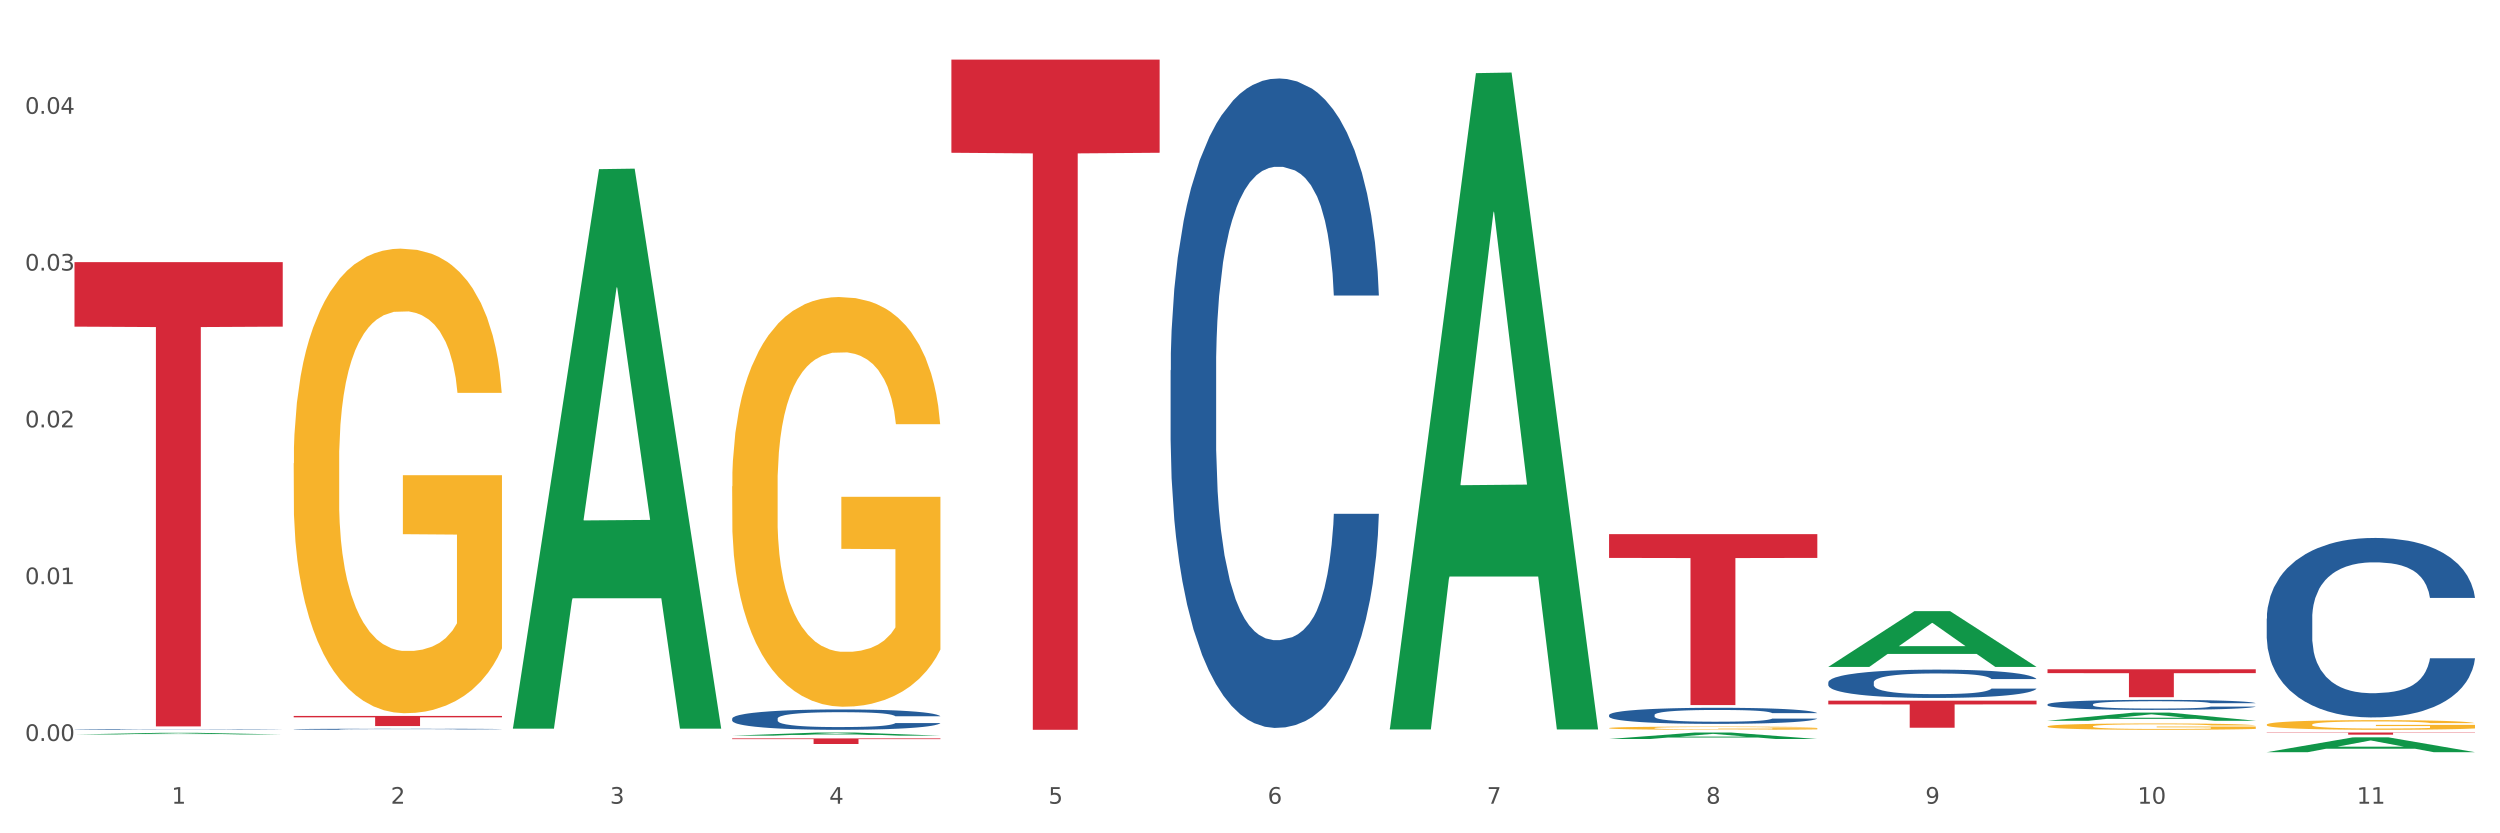 <?xml version="1.0" encoding="utf-8" standalone="no"?>
<!DOCTYPE svg PUBLIC "-//W3C//DTD SVG 1.1//EN"
  "http://www.w3.org/Graphics/SVG/1.1/DTD/svg11.dtd">
<svg xmlns:xlink="http://www.w3.org/1999/xlink" width="1080pt" height="360pt" viewBox="0 0 1080 360" xmlns="http://www.w3.org/2000/svg" version="1.1">
 <rect x="0" y="0" width="1080" height="360" fill="#333333" stroke="none"/>
 <defs>
  <style type="text/css">*{stroke-linejoin: round; stroke-linecap: butt}</style>
 </defs>
 <g id="figure_1">
  <g id="patch_1">
   <path d="M 0 360 
L 1080 360 
L 1080 0 
L 0 0 
z
" style="fill: #ffffff; stroke: #ffffff; stroke-linejoin: miter"/>
  </g>
  <g id="axes_1">
   <g id="matplotlib.axis_1">
    <g id="xtick_1">
     <g id="text_1">
      <!-- 1 -->
      <g style="fill: #4d4d4d" transform="translate(74.106 347.204) scale(0.096 -0.096)">
       <defs>
        <path id="DejaVuSans-31" d="M 794 531 
L 1825 531 
L 1825 4091 
L 703 3866 
L 703 4441 
L 1819 4666 
L 2450 4666 
L 2450 531 
L 3481 531 
L 3481 0 
L 794 0 
L 794 531 
z
" transform="scale(0.016)"/>
       </defs>
       <use xlink:href="#DejaVuSans-31"/>
      </g>
     </g>
    </g>
    <g id="xtick_2">
     <g id="text_2">
      <!-- 2 -->
      <g style="fill: #4d4d4d" transform="translate(168.812 347.204) scale(0.096 -0.096)">
       <defs>
        <path id="DejaVuSans-32" d="M 1228 531 
L 3431 531 
L 3431 0 
L 469 0 
L 469 531 
Q 828 903 1448 1529 
Q 2069 2156 2228 2338 
Q 2531 2678 2651 2914 
Q 2772 3150 2772 3378 
Q 2772 3750 2511 3984 
Q 2250 4219 1831 4219 
Q 1534 4219 1204 4116 
Q 875 4013 500 3803 
L 500 4441 
Q 881 4594 1212 4672 
Q 1544 4750 1819 4750 
Q 2544 4750 2975 4387 
Q 3406 4025 3406 3419 
Q 3406 3131 3298 2873 
Q 3191 2616 2906 2266 
Q 2828 2175 2409 1742 
Q 1991 1309 1228 531 
z
" transform="scale(0.016)"/>
       </defs>
       <use xlink:href="#DejaVuSans-32"/>
      </g>
     </g>
    </g>
    <g id="xtick_3">
     <g id="text_3">
      <!-- 3 -->
      <g style="fill: #4d4d4d" transform="translate(263.517 347.204) scale(0.096 -0.096)">
       <defs>
        <path id="DejaVuSans-33" d="M 2597 2516 
Q 3050 2419 3304 2112 
Q 3559 1806 3559 1356 
Q 3559 666 3084 287 
Q 2609 -91 1734 -91 
Q 1441 -91 1130 -33 
Q 819 25 488 141 
L 488 750 
Q 750 597 1062 519 
Q 1375 441 1716 441 
Q 2309 441 2620 675 
Q 2931 909 2931 1356 
Q 2931 1769 2642 2001 
Q 2353 2234 1838 2234 
L 1294 2234 
L 1294 2753 
L 1863 2753 
Q 2328 2753 2575 2939 
Q 2822 3125 2822 3475 
Q 2822 3834 2567 4026 
Q 2313 4219 1838 4219 
Q 1578 4219 1281 4162 
Q 984 4106 628 3988 
L 628 4550 
Q 988 4650 1302 4700 
Q 1616 4750 1894 4750 
Q 2613 4750 3031 4423 
Q 3450 4097 3450 3541 
Q 3450 3153 3228 2886 
Q 3006 2619 2597 2516 
z
" transform="scale(0.016)"/>
       </defs>
       <use xlink:href="#DejaVuSans-33"/>
      </g>
     </g>
    </g>
    <g id="xtick_4">
     <g id="text_4">
      <!-- 4 -->
      <g style="fill: #4d4d4d" transform="translate(358.223 347.204) scale(0.096 -0.096)">
       <defs>
        <path id="DejaVuSans-34" d="M 2419 4116 
L 825 1625 
L 2419 1625 
L 2419 4116 
z
M 2253 4666 
L 3047 4666 
L 3047 1625 
L 3713 1625 
L 3713 1100 
L 3047 1100 
L 3047 0 
L 2419 0 
L 2419 1100 
L 313 1100 
L 313 1709 
L 2253 4666 
z
" transform="scale(0.016)"/>
       </defs>
       <use xlink:href="#DejaVuSans-34"/>
      </g>
     </g>
    </g>
    <g id="xtick_5">
     <g id="text_5">
      <!-- 5 -->
      <g style="fill: #4d4d4d" transform="translate(452.928 347.204) scale(0.096 -0.096)">
       <defs>
        <path id="DejaVuSans-35" d="M 691 4666 
L 3169 4666 
L 3169 4134 
L 1269 4134 
L 1269 2991 
Q 1406 3038 1543 3061 
Q 1681 3084 1819 3084 
Q 2600 3084 3056 2656 
Q 3513 2228 3513 1497 
Q 3513 744 3044 326 
Q 2575 -91 1722 -91 
Q 1428 -91 1123 -41 
Q 819 9 494 109 
L 494 744 
Q 775 591 1075 516 
Q 1375 441 1709 441 
Q 2250 441 2565 725 
Q 2881 1009 2881 1497 
Q 2881 1984 2565 2268 
Q 2250 2553 1709 2553 
Q 1456 2553 1204 2497 
Q 953 2441 691 2322 
L 691 4666 
z
" transform="scale(0.016)"/>
       </defs>
       <use xlink:href="#DejaVuSans-35"/>
      </g>
     </g>
    </g>
    <g id="xtick_6">
     <g id="text_6">
      <!-- 6 -->
      <g style="fill: #4d4d4d" transform="translate(547.634 347.204) scale(0.096 -0.096)">
       <defs>
        <path id="DejaVuSans-36" d="M 2113 2584 
Q 1688 2584 1439 2293 
Q 1191 2003 1191 1497 
Q 1191 994 1439 701 
Q 1688 409 2113 409 
Q 2538 409 2786 701 
Q 3034 994 3034 1497 
Q 3034 2003 2786 2293 
Q 2538 2584 2113 2584 
z
M 3366 4563 
L 3366 3988 
Q 3128 4100 2886 4159 
Q 2644 4219 2406 4219 
Q 1781 4219 1451 3797 
Q 1122 3375 1075 2522 
Q 1259 2794 1537 2939 
Q 1816 3084 2150 3084 
Q 2853 3084 3261 2657 
Q 3669 2231 3669 1497 
Q 3669 778 3244 343 
Q 2819 -91 2113 -91 
Q 1303 -91 875 529 
Q 447 1150 447 2328 
Q 447 3434 972 4092 
Q 1497 4750 2381 4750 
Q 2619 4750 2861 4703 
Q 3103 4656 3366 4563 
z
" transform="scale(0.016)"/>
       </defs>
       <use xlink:href="#DejaVuSans-36"/>
      </g>
     </g>
    </g>
    <g id="xtick_7">
     <g id="text_7">
      <!-- 7 -->
      <g style="fill: #4d4d4d" transform="translate(642.339 347.204) scale(0.096 -0.096)">
       <defs>
        <path id="DejaVuSans-37" d="M 525 4666 
L 3525 4666 
L 3525 4397 
L 1831 0 
L 1172 0 
L 2766 4134 
L 525 4134 
L 525 4666 
z
" transform="scale(0.016)"/>
       </defs>
       <use xlink:href="#DejaVuSans-37"/>
      </g>
     </g>
    </g>
    <g id="xtick_8">
     <g id="text_8">
      <!-- 8 -->
      <g style="fill: #4d4d4d" transform="translate(737.044 347.204) scale(0.096 -0.096)">
       <defs>
        <path id="DejaVuSans-38" d="M 2034 2216 
Q 1584 2216 1326 1975 
Q 1069 1734 1069 1313 
Q 1069 891 1326 650 
Q 1584 409 2034 409 
Q 2484 409 2743 651 
Q 3003 894 3003 1313 
Q 3003 1734 2745 1975 
Q 2488 2216 2034 2216 
z
M 1403 2484 
Q 997 2584 770 2862 
Q 544 3141 544 3541 
Q 544 4100 942 4425 
Q 1341 4750 2034 4750 
Q 2731 4750 3128 4425 
Q 3525 4100 3525 3541 
Q 3525 3141 3298 2862 
Q 3072 2584 2669 2484 
Q 3125 2378 3379 2068 
Q 3634 1759 3634 1313 
Q 3634 634 3220 271 
Q 2806 -91 2034 -91 
Q 1263 -91 848 271 
Q 434 634 434 1313 
Q 434 1759 690 2068 
Q 947 2378 1403 2484 
z
M 1172 3481 
Q 1172 3119 1398 2916 
Q 1625 2713 2034 2713 
Q 2441 2713 2670 2916 
Q 2900 3119 2900 3481 
Q 2900 3844 2670 4047 
Q 2441 4250 2034 4250 
Q 1625 4250 1398 4047 
Q 1172 3844 1172 3481 
z
" transform="scale(0.016)"/>
       </defs>
       <use xlink:href="#DejaVuSans-38"/>
      </g>
     </g>
    </g>
    <g id="xtick_9">
     <g id="text_9">
      <!-- 9 -->
      <g style="fill: #4d4d4d" transform="translate(831.75 347.204) scale(0.096 -0.096)">
       <defs>
        <path id="DejaVuSans-39" d="M 703 97 
L 703 672 
Q 941 559 1184 500 
Q 1428 441 1663 441 
Q 2288 441 2617 861 
Q 2947 1281 2994 2138 
Q 2813 1869 2534 1725 
Q 2256 1581 1919 1581 
Q 1219 1581 811 2004 
Q 403 2428 403 3163 
Q 403 3881 828 4315 
Q 1253 4750 1959 4750 
Q 2769 4750 3195 4129 
Q 3622 3509 3622 2328 
Q 3622 1225 3098 567 
Q 2575 -91 1691 -91 
Q 1453 -91 1209 -44 
Q 966 3 703 97 
z
M 1959 2075 
Q 2384 2075 2632 2365 
Q 2881 2656 2881 3163 
Q 2881 3666 2632 3958 
Q 2384 4250 1959 4250 
Q 1534 4250 1286 3958 
Q 1038 3666 1038 3163 
Q 1038 2656 1286 2365 
Q 1534 2075 1959 2075 
z
" transform="scale(0.016)"/>
       </defs>
       <use xlink:href="#DejaVuSans-39"/>
      </g>
     </g>
    </g>
    <g id="xtick_10">
     <g id="text_10">
      <!-- 10 -->
      <g style="fill: #4d4d4d" transform="translate(923.401 347.204) scale(0.096 -0.096)">
       <defs>
        <path id="DejaVuSans-30" d="M 2034 4250 
Q 1547 4250 1301 3770 
Q 1056 3291 1056 2328 
Q 1056 1369 1301 889 
Q 1547 409 2034 409 
Q 2525 409 2770 889 
Q 3016 1369 3016 2328 
Q 3016 3291 2770 3770 
Q 2525 4250 2034 4250 
z
M 2034 4750 
Q 2819 4750 3233 4129 
Q 3647 3509 3647 2328 
Q 3647 1150 3233 529 
Q 2819 -91 2034 -91 
Q 1250 -91 836 529 
Q 422 1150 422 2328 
Q 422 3509 836 4129 
Q 1250 4750 2034 4750 
z
" transform="scale(0.016)"/>
       </defs>
       <use xlink:href="#DejaVuSans-31"/>
       <use xlink:href="#DejaVuSans-30" transform="translate(63.623 0)"/>
      </g>
     </g>
    </g>
    <g id="xtick_11">
     <g id="text_11">
      <!-- 11 -->
      <g style="fill: #4d4d4d" transform="translate(1018.107 347.204) scale(0.096 -0.096)">
       <use xlink:href="#DejaVuSans-31"/>
       <use xlink:href="#DejaVuSans-31" transform="translate(63.623 0)"/>
      </g>
     </g>
    </g>
    <g id="xtick_12"/>
    <g id="xtick_13"/>
    <g id="xtick_14"/>
    <g id="xtick_15"/>
    <g id="xtick_16"/>
    <g id="xtick_17"/>
    <g id="xtick_18"/>
    <g id="xtick_19"/>
    <g id="xtick_20"/>
    <g id="xtick_21"/>
   </g>
   <g id="matplotlib.axis_2">
    <g id="ytick_1">
     <g id="text_12">
      <!-- 0.00 -->
      <g style="fill: #4d4d4d" transform="translate(10.8 320.088) scale(0.096 -0.096)">
       <defs>
        <path id="DejaVuSans-2e" d="M 684 794 
L 1344 794 
L 1344 0 
L 684 0 
L 684 794 
z
" transform="scale(0.016)"/>
       </defs>
       <use xlink:href="#DejaVuSans-30"/>
       <use xlink:href="#DejaVuSans-2e" transform="translate(63.623 0)"/>
       <use xlink:href="#DejaVuSans-30" transform="translate(95.41 0)"/>
       <use xlink:href="#DejaVuSans-30" transform="translate(159.033 0)"/>
      </g>
     </g>
    </g>
    <g id="ytick_2">
     <g id="text_13">
      <!-- 0.01 -->
      <g style="fill: #4d4d4d" transform="translate(10.8 252.357) scale(0.096 -0.096)">
       <use xlink:href="#DejaVuSans-30"/>
       <use xlink:href="#DejaVuSans-2e" transform="translate(63.623 0)"/>
       <use xlink:href="#DejaVuSans-30" transform="translate(95.41 0)"/>
       <use xlink:href="#DejaVuSans-31" transform="translate(159.033 0)"/>
      </g>
     </g>
    </g>
    <g id="ytick_3">
     <g id="text_14">
      <!-- 0.02 -->
      <g style="fill: #4d4d4d" transform="translate(10.8 184.626) scale(0.096 -0.096)">
       <use xlink:href="#DejaVuSans-30"/>
       <use xlink:href="#DejaVuSans-2e" transform="translate(63.623 0)"/>
       <use xlink:href="#DejaVuSans-30" transform="translate(95.41 0)"/>
       <use xlink:href="#DejaVuSans-32" transform="translate(159.033 0)"/>
      </g>
     </g>
    </g>
    <g id="ytick_4">
     <g id="text_15">
      <!-- 0.03 -->
      <g style="fill: #4d4d4d" transform="translate(10.8 116.895) scale(0.096 -0.096)">
       <use xlink:href="#DejaVuSans-30"/>
       <use xlink:href="#DejaVuSans-2e" transform="translate(63.623 0)"/>
       <use xlink:href="#DejaVuSans-30" transform="translate(95.41 0)"/>
       <use xlink:href="#DejaVuSans-33" transform="translate(159.033 0)"/>
      </g>
     </g>
    </g>
    <g id="ytick_5">
     <g id="text_16">
      <!-- 0.04 -->
      <g style="fill: #4d4d4d" transform="translate(10.8 49.164) scale(0.096 -0.096)">
       <use xlink:href="#DejaVuSans-30"/>
       <use xlink:href="#DejaVuSans-2e" transform="translate(63.623 0)"/>
       <use xlink:href="#DejaVuSans-30" transform="translate(95.41 0)"/>
       <use xlink:href="#DejaVuSans-34" transform="translate(159.033 0)"/>
      </g>
     </g>
    </g>
    <g id="ytick_6"/>
    <g id="ytick_7"/>
    <g id="ytick_8"/>
    <g id="ytick_9"/>
   </g>
   <g id="PolyCollection_1">
    <path d="M 32.175 317.296 
L 32.268 317.295 
L 69.369 316.568 
L 84.766 316.567 
L 122.145 317.297 
L 104.337 317.297 
L 96.267 317.127 
L 57.96 317.127 
L 57.682 317.13 
L 49.891 317.297 
L 32.175 317.297 
L 32.175 317.296 
L 62.783 317.026 
L 91.444 317.025 
L 77.253 316.723 
L 77.067 316.722 
L 76.882 316.724 
L 62.691 317.025 
L 62.783 317.026 
L 32.175 317.296 
z
" clip-path="url(#p99cfcd9b45)" style="fill: #109648"/>
    <path d="M 126.88 315.027 
L 126.987 315.026 
L 126.987 315.015 
L 127.306 314.999 
L 128.476 314.97 
L 129.965 314.947 
L 132.517 314.922 
L 133.899 314.911 
L 135.707 314.899 
L 139.43 314.879 
L 143.683 314.862 
L 146.661 314.853 
L 148.894 314.847 
L 153.893 314.837 
L 156.764 314.832 
L 159.742 314.829 
L 162.294 314.826 
L 166.548 314.823 
L 169.951 314.822 
L 173.886 314.821 
L 177.183 314.822 
L 181.543 314.824 
L 187.924 314.829 
L 190.37 314.832 
L 193.667 314.837 
L 197.07 314.843 
L 199.835 314.85 
L 203.025 314.859 
L 206.322 314.872 
L 209.513 314.888 
L 211.746 314.902 
L 213.554 314.918 
L 215.149 314.937 
L 216.319 314.957 
L 216.851 314.974 
L 197.389 314.974 
L 196.857 314.959 
L 195.794 314.942 
L 194.73 314.931 
L 193.561 314.922 
L 191.753 314.911 
L 190.157 314.905 
L 187.499 314.897 
L 185.053 314.892 
L 183.032 314.889 
L 180.586 314.886 
L 175.375 314.884 
L 171.653 314.884 
L 169.313 314.884 
L 166.442 314.887 
L 163.996 314.89 
L 161.124 314.895 
L 158.891 314.9 
L 156.658 314.907 
L 155.382 314.912 
L 153.467 314.921 
L 152.191 314.929 
L 150.49 314.942 
L 149.533 314.951 
L 147.831 314.975 
L 147.087 314.992 
L 146.768 315.004 
L 146.555 315.018 
L 146.555 315.083 
L 147.193 315.112 
L 147.725 315.124 
L 148.575 315.139 
L 150.171 315.157 
L 152.51 315.175 
L 154.956 315.188 
L 156.977 315.196 
L 158.891 315.202 
L 160.805 315.206 
L 163.145 315.21 
L 165.059 315.213 
L 167.931 315.215 
L 171.334 315.217 
L 173.993 315.217 
L 179.416 315.215 
L 181.862 315.212 
L 184.202 315.21 
L 186.754 315.205 
L 188.775 315.2 
L 189.945 315.196 
L 191.859 315.188 
L 193.348 315.18 
L 194.624 315.17 
L 195.475 315.162 
L 196.432 315.149 
L 197.176 315.135 
L 197.389 315.128 
L 216.851 315.128 
L 216.425 315.143 
L 215.681 315.157 
L 214.192 315.177 
L 213.022 315.188 
L 211.214 315.202 
L 209.3 315.214 
L 206.641 315.227 
L 204.195 315.236 
L 201.643 315.245 
L 198.878 315.252 
L 193.88 315.262 
L 192.072 315.265 
L 188.243 315.27 
L 185.265 315.273 
L 180.905 315.276 
L 176.439 315.278 
L 171.759 315.278 
L 167.612 315.278 
L 163.039 315.275 
L 160.167 315.273 
L 156.977 315.269 
L 153.255 315.263 
L 149.745 315.256 
L 146.448 315.247 
L 143.364 315.238 
L 140.493 315.227 
L 136.771 315.209 
L 134.006 315.192 
L 131.985 315.175 
L 130.603 315.162 
L 129.22 315.144 
L 128.476 315.132 
L 127.306 315.103 
L 126.88 315.076 
L 126.88 315.027 
z
" clip-path="url(#p99cfcd9b45)" style="fill: #255c99"/>
    <path d="M 316.291 310.431 
L 316.398 310.422 
L 316.398 310.197 
L 316.717 309.892 
L 317.887 309.329 
L 319.376 308.903 
L 321.928 308.405 
L 323.31 308.196 
L 325.118 307.962 
L 328.84 307.585 
L 333.094 307.263 
L 336.072 307.086 
L 338.305 306.974 
L 343.304 306.773 
L 346.175 306.684 
L 349.153 306.612 
L 351.705 306.564 
L 355.959 306.507 
L 359.362 306.483 
L 363.297 306.475 
L 366.594 306.483 
L 370.954 306.515 
L 377.335 306.612 
L 379.781 306.668 
L 383.078 306.765 
L 386.481 306.893 
L 389.246 307.022 
L 392.436 307.207 
L 395.733 307.448 
L 398.924 307.753 
L 401.157 308.035 
L 402.965 308.332 
L 404.56 308.694 
L 405.73 309.088 
L 406.262 309.418 
L 386.8 309.418 
L 386.268 309.12 
L 385.205 308.799 
L 384.141 308.581 
L 382.971 308.405 
L 381.164 308.204 
L 379.568 308.075 
L 376.91 307.922 
L 374.464 307.826 
L 372.443 307.769 
L 369.997 307.721 
L 364.786 307.673 
L 361.064 307.673 
L 358.724 307.689 
L 355.853 307.729 
L 353.407 307.786 
L 350.535 307.882 
L 348.302 307.987 
L 346.069 308.123 
L 344.793 308.22 
L 342.878 308.397 
L 341.602 308.541 
L 339.901 308.79 
L 338.944 308.967 
L 337.242 309.426 
L 336.498 309.763 
L 336.178 309.996 
L 335.966 310.254 
L 335.966 311.508 
L 336.604 312.071 
L 337.136 312.312 
L 337.986 312.585 
L 339.582 312.939 
L 341.921 313.285 
L 344.367 313.534 
L 346.388 313.687 
L 348.302 313.799 
L 350.216 313.888 
L 352.556 313.968 
L 354.47 314.016 
L 357.342 314.064 
L 360.745 314.089 
L 363.403 314.089 
L 368.827 314.048 
L 371.273 314.008 
L 373.613 313.952 
L 376.165 313.863 
L 378.186 313.767 
L 379.356 313.695 
L 381.27 313.542 
L 382.759 313.381 
L 384.035 313.196 
L 384.886 313.035 
L 385.843 312.794 
L 386.587 312.521 
L 386.8 312.376 
L 406.262 312.376 
L 405.836 312.666 
L 405.092 312.947 
L 403.603 313.325 
L 402.433 313.542 
L 400.625 313.807 
L 398.711 314.032 
L 396.052 314.281 
L 393.606 314.466 
L 391.054 314.627 
L 388.289 314.772 
L 383.291 314.973 
L 381.483 315.029 
L 377.654 315.126 
L 374.676 315.182 
L 370.316 315.238 
L 365.849 315.27 
L 361.17 315.278 
L 357.023 315.262 
L 352.45 315.214 
L 349.578 315.166 
L 346.388 315.093 
L 342.666 314.981 
L 339.156 314.844 
L 335.859 314.683 
L 332.775 314.499 
L 329.904 314.289 
L 326.182 313.944 
L 323.417 313.606 
L 321.396 313.293 
L 320.014 313.027 
L 318.631 312.69 
L 317.887 312.456 
L 316.717 311.894 
L 316.291 311.371 
L 316.291 310.431 
z
" clip-path="url(#p99cfcd9b45)" style="fill: #255c99"/>
    <path d="M 505.702 159.965 
L 505.809 159.709 
L 505.809 152.534 
L 506.128 142.797 
L 507.298 124.861 
L 508.786 111.28 
L 511.339 95.394 
L 512.721 88.732 
L 514.529 81.301 
L 518.251 69.258 
L 522.505 59.009 
L 525.483 53.372 
L 527.716 49.785 
L 532.715 43.379 
L 535.586 40.56 
L 538.564 38.254 
L 541.116 36.717 
L 545.37 34.923 
L 548.773 34.154 
L 552.708 33.898 
L 556.005 34.154 
L 560.365 35.179 
L 566.746 38.254 
L 569.192 40.048 
L 572.489 43.123 
L 575.892 47.222 
L 578.657 51.322 
L 581.847 57.215 
L 585.144 64.902 
L 588.335 74.639 
L 590.568 83.607 
L 592.376 93.088 
L 593.971 104.618 
L 595.141 117.174 
L 595.673 127.679 
L 576.211 127.679 
L 575.679 118.199 
L 574.616 107.949 
L 573.552 101.031 
L 572.382 95.394 
L 570.575 88.988 
L 568.979 84.888 
L 566.321 80.02 
L 563.875 76.945 
L 561.854 75.152 
L 559.408 73.614 
L 554.197 72.077 
L 550.475 72.077 
L 548.135 72.589 
L 545.264 73.87 
L 542.818 75.664 
L 539.946 78.739 
L 537.713 82.07 
L 535.48 86.426 
L 534.204 89.501 
L 532.289 95.138 
L 531.013 99.75 
L 529.312 107.693 
L 528.354 113.33 
L 526.653 127.936 
L 525.908 138.697 
L 525.589 146.128 
L 525.377 154.328 
L 525.377 194.3 
L 526.015 212.236 
L 526.547 219.923 
L 527.397 228.635 
L 528.993 239.909 
L 531.332 250.927 
L 533.778 258.871 
L 535.799 263.739 
L 537.713 267.326 
L 539.627 270.145 
L 541.967 272.707 
L 543.881 274.245 
L 546.753 275.782 
L 550.156 276.551 
L 552.814 276.551 
L 558.238 275.27 
L 560.684 273.988 
L 563.024 272.195 
L 565.576 269.376 
L 567.597 266.301 
L 568.767 263.995 
L 570.681 259.127 
L 572.17 254.002 
L 573.446 248.109 
L 574.297 242.984 
L 575.254 235.297 
L 575.998 226.585 
L 576.211 221.973 
L 595.673 221.973 
L 595.247 231.197 
L 594.503 240.166 
L 593.014 252.209 
L 591.844 259.127 
L 590.036 267.583 
L 588.122 274.757 
L 585.463 282.7 
L 583.017 288.594 
L 580.465 293.718 
L 577.7 298.331 
L 572.701 304.736 
L 570.894 306.53 
L 567.065 309.605 
L 564.087 311.398 
L 559.727 313.192 
L 555.26 314.217 
L 550.581 314.473 
L 546.434 313.961 
L 541.861 312.423 
L 538.989 310.886 
L 535.799 308.58 
L 532.077 304.993 
L 528.567 300.637 
L 525.27 295.512 
L 522.186 289.619 
L 519.315 282.957 
L 515.593 271.939 
L 512.828 261.177 
L 510.807 251.184 
L 509.425 242.728 
L 508.042 231.966 
L 507.298 224.535 
L 506.128 206.599 
L 505.702 189.944 
L 505.702 159.965 
z
" clip-path="url(#p99cfcd9b45)" style="fill: #255c99"/>
    <path d="M 695.113 308.885 
L 695.22 308.878 
L 695.22 308.701 
L 695.539 308.459 
L 696.709 308.015 
L 698.197 307.678 
L 700.75 307.284 
L 702.132 307.119 
L 703.94 306.935 
L 707.662 306.636 
L 711.916 306.382 
L 714.894 306.242 
L 717.127 306.153 
L 722.126 305.995 
L 724.997 305.925 
L 727.975 305.868 
L 730.527 305.829 
L 734.781 305.785 
L 738.184 305.766 
L 742.119 305.76 
L 745.416 305.766 
L 749.776 305.791 
L 756.157 305.868 
L 758.603 305.912 
L 761.9 305.988 
L 765.303 306.09 
L 768.068 306.192 
L 771.258 306.338 
L 774.555 306.528 
L 777.746 306.77 
L 779.979 306.992 
L 781.787 307.227 
L 783.382 307.513 
L 784.552 307.824 
L 785.084 308.084 
L 765.622 308.084 
L 765.09 307.849 
L 764.027 307.595 
L 762.963 307.424 
L 761.793 307.284 
L 759.985 307.125 
L 758.39 307.024 
L 755.732 306.903 
L 753.286 306.827 
L 751.265 306.782 
L 748.819 306.744 
L 743.608 306.706 
L 739.886 306.706 
L 737.546 306.719 
L 734.675 306.751 
L 732.229 306.795 
L 729.357 306.871 
L 727.124 306.954 
L 724.891 307.062 
L 723.615 307.138 
L 721.7 307.278 
L 720.424 307.392 
L 718.723 307.589 
L 717.765 307.729 
L 716.064 308.091 
L 715.319 308.358 
L 715 308.542 
L 714.788 308.745 
L 714.788 309.736 
L 715.426 310.181 
L 715.958 310.371 
L 716.808 310.587 
L 718.404 310.867 
L 720.743 311.14 
L 723.189 311.337 
L 725.21 311.457 
L 727.124 311.546 
L 729.038 311.616 
L 731.378 311.68 
L 733.292 311.718 
L 736.164 311.756 
L 739.567 311.775 
L 742.225 311.775 
L 747.649 311.743 
L 750.095 311.712 
L 752.435 311.667 
L 754.987 311.597 
L 757.008 311.521 
L 758.178 311.464 
L 760.092 311.343 
L 761.581 311.216 
L 762.857 311.07 
L 763.708 310.943 
L 764.665 310.752 
L 765.409 310.536 
L 765.622 310.422 
L 785.084 310.422 
L 784.658 310.651 
L 783.914 310.873 
L 782.425 311.172 
L 781.255 311.343 
L 779.447 311.553 
L 777.533 311.731 
L 774.874 311.928 
L 772.428 312.074 
L 769.876 312.201 
L 767.111 312.315 
L 762.112 312.474 
L 760.305 312.518 
L 756.476 312.594 
L 753.498 312.639 
L 749.138 312.683 
L 744.671 312.709 
L 739.992 312.715 
L 735.845 312.702 
L 731.272 312.664 
L 728.4 312.626 
L 725.21 312.569 
L 721.488 312.48 
L 717.978 312.372 
L 714.681 312.245 
L 711.597 312.099 
L 708.726 311.934 
L 705.004 311.661 
L 702.239 311.394 
L 700.218 311.146 
L 698.836 310.937 
L 697.453 310.67 
L 696.709 310.486 
L 695.539 310.041 
L 695.113 309.628 
L 695.113 308.885 
z
" clip-path="url(#p99cfcd9b45)" style="fill: #255c99"/>
    <path d="M 789.819 294.776 
L 789.925 294.765 
L 789.925 294.452 
L 790.244 294.027 
L 791.414 293.245 
L 792.903 292.652 
L 795.455 291.959 
L 796.838 291.668 
L 798.646 291.344 
L 802.368 290.819 
L 806.622 290.372 
L 809.6 290.126 
L 811.833 289.969 
L 816.831 289.69 
L 819.703 289.567 
L 822.68 289.466 
L 825.233 289.399 
L 829.487 289.321 
L 832.89 289.287 
L 836.825 289.276 
L 840.121 289.287 
L 844.482 289.332 
L 850.862 289.466 
L 853.308 289.544 
L 856.605 289.678 
L 860.008 289.857 
L 862.773 290.036 
L 865.964 290.293 
L 869.261 290.629 
L 872.451 291.054 
L 874.684 291.445 
L 876.492 291.858 
L 878.087 292.362 
L 879.257 292.909 
L 879.789 293.368 
L 860.327 293.368 
L 859.796 292.954 
L 858.732 292.507 
L 857.669 292.205 
L 856.499 291.959 
L 854.691 291.68 
L 853.096 291.501 
L 850.437 291.288 
L 847.991 291.154 
L 845.97 291.076 
L 843.524 291.009 
L 838.313 290.942 
L 834.591 290.942 
L 832.252 290.964 
L 829.38 291.02 
L 826.934 291.098 
L 824.063 291.232 
L 821.83 291.378 
L 819.596 291.568 
L 818.32 291.702 
L 816.406 291.948 
L 815.13 292.149 
L 813.428 292.496 
L 812.471 292.742 
L 810.769 293.379 
L 810.025 293.848 
L 809.706 294.173 
L 809.493 294.53 
L 809.493 296.274 
L 810.131 297.057 
L 810.663 297.392 
L 811.514 297.772 
L 813.109 298.264 
L 815.449 298.745 
L 817.895 299.092 
L 819.915 299.304 
L 821.83 299.461 
L 823.744 299.584 
L 826.083 299.695 
L 827.998 299.762 
L 830.869 299.829 
L 834.272 299.863 
L 836.931 299.863 
L 842.355 299.807 
L 844.801 299.751 
L 847.14 299.673 
L 849.693 299.55 
L 851.713 299.416 
L 852.883 299.315 
L 854.797 299.103 
L 856.286 298.879 
L 857.562 298.622 
L 858.413 298.398 
L 859.37 298.063 
L 860.115 297.683 
L 860.327 297.482 
L 879.789 297.482 
L 879.364 297.884 
L 878.619 298.276 
L 877.13 298.801 
L 875.961 299.103 
L 874.153 299.472 
L 872.238 299.785 
L 869.58 300.131 
L 867.134 300.388 
L 864.581 300.612 
L 861.816 300.813 
L 856.818 301.093 
L 855.01 301.171 
L 851.181 301.305 
L 848.204 301.383 
L 843.843 301.462 
L 839.377 301.506 
L 834.698 301.518 
L 830.55 301.495 
L 825.977 301.428 
L 823.106 301.361 
L 819.915 301.26 
L 816.193 301.104 
L 812.684 300.914 
L 809.387 300.69 
L 806.303 300.433 
L 803.431 300.142 
L 799.709 299.662 
L 796.944 299.192 
L 794.924 298.756 
L 793.541 298.387 
L 792.158 297.918 
L 791.414 297.594 
L 790.244 296.811 
L 789.819 296.084 
L 789.819 294.776 
z
" clip-path="url(#p99cfcd9b45)" style="fill: #255c99"/>
    <path d="M 884.524 304.288 
L 884.631 304.284 
L 884.631 304.173 
L 884.95 304.022 
L 886.12 303.745 
L 887.608 303.535 
L 890.161 303.29 
L 891.543 303.187 
L 893.351 303.072 
L 897.073 302.885 
L 901.327 302.727 
L 904.305 302.64 
L 906.538 302.584 
L 911.537 302.485 
L 914.408 302.442 
L 917.386 302.406 
L 919.938 302.382 
L 924.192 302.355 
L 927.595 302.343 
L 931.53 302.339 
L 934.827 302.343 
L 939.187 302.359 
L 945.568 302.406 
L 948.014 302.434 
L 951.311 302.481 
L 954.714 302.545 
L 957.479 302.608 
L 960.669 302.699 
L 963.966 302.818 
L 967.157 302.969 
L 969.39 303.107 
L 971.198 303.254 
L 972.793 303.432 
L 973.963 303.626 
L 974.495 303.789 
L 955.033 303.789 
L 954.501 303.642 
L 953.438 303.484 
L 952.374 303.377 
L 951.204 303.29 
L 949.396 303.191 
L 947.801 303.127 
L 945.143 303.052 
L 942.697 303.004 
L 940.676 302.977 
L 938.23 302.953 
L 933.019 302.929 
L 929.297 302.929 
L 926.957 302.937 
L 924.086 302.957 
L 921.64 302.985 
L 918.768 303.032 
L 916.535 303.084 
L 914.302 303.151 
L 913.026 303.198 
L 911.111 303.286 
L 909.835 303.357 
L 908.134 303.48 
L 907.176 303.567 
L 905.475 303.793 
L 904.73 303.959 
L 904.411 304.074 
L 904.199 304.201 
L 904.199 304.819 
L 904.837 305.096 
L 905.368 305.215 
L 906.219 305.35 
L 907.814 305.524 
L 910.154 305.694 
L 912.6 305.817 
L 914.621 305.892 
L 916.535 305.948 
L 918.449 305.991 
L 920.789 306.031 
L 922.703 306.055 
L 925.575 306.079 
L 928.978 306.091 
L 931.636 306.091 
L 937.06 306.071 
L 939.506 306.051 
L 941.846 306.023 
L 944.398 305.98 
L 946.419 305.932 
L 947.589 305.896 
L 949.503 305.821 
L 950.992 305.742 
L 952.268 305.651 
L 953.119 305.572 
L 954.076 305.453 
L 954.82 305.318 
L 955.033 305.247 
L 974.495 305.247 
L 974.069 305.389 
L 973.325 305.528 
L 971.836 305.714 
L 970.666 305.821 
L 968.858 305.952 
L 966.944 306.063 
L 964.285 306.186 
L 961.839 306.277 
L 959.287 306.356 
L 956.522 306.427 
L 951.523 306.526 
L 949.715 306.554 
L 945.887 306.602 
L 942.909 306.629 
L 938.549 306.657 
L 934.082 306.673 
L 929.403 306.677 
L 925.256 306.669 
L 920.683 306.645 
L 917.811 306.621 
L 914.621 306.586 
L 910.899 306.53 
L 907.389 306.463 
L 904.092 306.384 
L 901.008 306.293 
L 898.137 306.19 
L 894.415 306.019 
L 891.65 305.853 
L 889.629 305.698 
L 888.246 305.568 
L 886.864 305.401 
L 886.12 305.286 
L 884.95 305.009 
L 884.524 304.751 
L 884.524 304.288 
z
" clip-path="url(#p99cfcd9b45)" style="fill: #255c99"/>
    <path d="M 979.23 267.235 
L 979.336 267.164 
L 979.336 265.181 
L 979.655 262.49 
L 980.825 257.532 
L 982.314 253.779 
L 984.866 249.388 
L 986.249 247.547 
L 988.057 245.493 
L 991.779 242.165 
L 996.033 239.332 
L 999.01 237.774 
L 1001.244 236.782 
L 1006.242 235.012 
L 1009.114 234.233 
L 1012.091 233.595 
L 1014.644 233.171 
L 1018.898 232.675 
L 1022.301 232.462 
L 1026.236 232.392 
L 1029.532 232.462 
L 1033.893 232.746 
L 1040.273 233.595 
L 1042.719 234.091 
L 1046.016 234.941 
L 1049.419 236.074 
L 1052.184 237.207 
L 1055.375 238.836 
L 1058.672 240.961 
L 1061.862 243.652 
L 1064.095 246.13 
L 1065.903 248.751 
L 1067.498 251.938 
L 1068.668 255.408 
L 1069.2 258.311 
L 1049.738 258.311 
L 1049.207 255.691 
L 1048.143 252.858 
L 1047.08 250.946 
L 1045.91 249.388 
L 1044.102 247.618 
L 1042.507 246.485 
L 1039.848 245.139 
L 1037.402 244.289 
L 1035.381 243.793 
L 1032.935 243.369 
L 1027.724 242.944 
L 1024.002 242.944 
L 1021.663 243.085 
L 1018.791 243.439 
L 1016.345 243.935 
L 1013.474 244.785 
L 1011.24 245.706 
L 1009.007 246.909 
L 1007.731 247.759 
L 1005.817 249.317 
L 1004.541 250.592 
L 1002.839 252.787 
L 1001.882 254.345 
L 1000.18 258.382 
L 999.436 261.357 
L 999.117 263.41 
L 998.904 265.677 
L 998.904 276.724 
L 999.542 281.682 
L 1000.074 283.806 
L 1000.925 286.214 
L 1002.52 289.33 
L 1004.86 292.375 
L 1007.306 294.571 
L 1009.326 295.916 
L 1011.24 296.908 
L 1013.155 297.687 
L 1015.494 298.395 
L 1017.409 298.82 
L 1020.28 299.245 
L 1023.683 299.457 
L 1026.342 299.457 
L 1031.766 299.103 
L 1034.212 298.749 
L 1036.551 298.253 
L 1039.104 297.474 
L 1041.124 296.625 
L 1042.294 295.987 
L 1044.208 294.642 
L 1045.697 293.225 
L 1046.973 291.596 
L 1047.824 290.18 
L 1048.781 288.055 
L 1049.526 285.648 
L 1049.738 284.373 
L 1069.2 284.373 
L 1068.775 286.922 
L 1068.03 289.401 
L 1066.541 292.729 
L 1065.371 294.642 
L 1063.564 296.979 
L 1061.649 298.962 
L 1058.991 301.157 
L 1056.545 302.786 
L 1053.992 304.202 
L 1051.227 305.477 
L 1046.229 307.247 
L 1044.421 307.743 
L 1040.592 308.593 
L 1037.615 309.089 
L 1033.254 309.584 
L 1028.788 309.868 
L 1024.109 309.939 
L 1019.961 309.797 
L 1015.388 309.372 
L 1012.517 308.947 
L 1009.326 308.31 
L 1005.604 307.318 
L 1002.095 306.114 
L 998.798 304.698 
L 995.714 303.069 
L 992.842 301.228 
L 989.12 298.183 
L 986.355 295.208 
L 984.334 292.446 
L 982.952 290.109 
L 981.569 287.135 
L 980.825 285.081 
L 979.655 280.124 
L 979.23 275.52 
L 979.23 267.235 
z
" clip-path="url(#p99cfcd9b45)" style="fill: #255c99"/>
    <path d="M 126.88 309.279 
L 216.851 309.279 
L 216.851 309.887 
L 181.46 309.892 
L 181.46 313.659 
L 162.058 313.659 
L 162.058 309.892 
L 126.88 309.887 
L 126.88 309.283 
L 126.88 309.279 
z
" clip-path="url(#p99cfcd9b45)" style="fill: #d62839"/>
    <path d="M 316.291 318.974 
L 406.262 318.974 
L 406.262 319.312 
L 370.871 319.315 
L 370.871 321.41 
L 351.469 321.41 
L 351.469 319.315 
L 316.291 319.312 
L 316.291 318.976 
L 316.291 318.974 
z
" clip-path="url(#p99cfcd9b45)" style="fill: #d62839"/>
    <path d="M 410.997 25.759 
L 500.967 25.759 
L 500.967 65.993 
L 465.576 66.265 
L 465.576 315.278 
L 446.175 315.278 
L 446.175 66.265 
L 410.997 65.993 
L 410.997 26.031 
L 410.997 25.759 
z
" clip-path="url(#p99cfcd9b45)" style="fill: #d62839"/>
    <path d="M 695.113 230.752 
L 785.084 230.752 
L 785.084 241.014 
L 749.692 241.083 
L 749.692 304.597 
L 730.291 304.597 
L 730.291 241.083 
L 695.113 241.014 
L 695.113 230.821 
L 695.113 230.752 
z
" clip-path="url(#p99cfcd9b45)" style="fill: #d62839"/>
    <path d="M 789.819 302.68 
L 879.789 302.68 
L 879.789 304.308 
L 844.398 304.319 
L 844.398 314.392 
L 824.997 314.392 
L 824.997 304.319 
L 789.819 304.308 
L 789.819 302.691 
L 789.819 302.68 
z
" clip-path="url(#p99cfcd9b45)" style="fill: #d62839"/>
    <path d="M 884.524 289.129 
L 974.495 289.129 
L 974.495 290.803 
L 939.103 290.814 
L 939.103 301.176 
L 919.702 301.176 
L 919.702 290.814 
L 884.524 290.803 
L 884.524 289.14 
L 884.524 289.129 
z
" clip-path="url(#p99cfcd9b45)" style="fill: #d62839"/>
    <path d="M 979.23 316.441 
L 1069.2 316.441 
L 1069.2 316.571 
L 1033.809 316.572 
L 1033.809 317.374 
L 1014.408 317.374 
L 1014.408 316.572 
L 979.23 316.571 
L 979.23 316.442 
L 979.23 316.441 
z
" clip-path="url(#p99cfcd9b45)" style="fill: #d62839"/>
    <path d="M 32.175 315.104 
L 32.281 315.104 
L 32.281 315.096 
L 32.6 315.085 
L 33.77 315.065 
L 35.259 315.049 
L 37.811 315.032 
L 39.194 315.024 
L 41.002 315.016 
L 44.724 315.002 
L 48.978 314.991 
L 51.956 314.984 
L 54.189 314.98 
L 59.187 314.973 
L 62.059 314.97 
L 65.036 314.967 
L 67.589 314.965 
L 71.843 314.963 
L 75.246 314.963 
L 79.181 314.962 
L 82.477 314.963 
L 86.838 314.964 
L 93.219 314.967 
L 95.665 314.969 
L 98.961 314.973 
L 102.365 314.977 
L 105.13 314.982 
L 108.32 314.989 
L 111.617 314.997 
L 114.807 315.008 
L 117.041 315.018 
L 118.848 315.029 
L 120.444 315.042 
L 121.613 315.056 
L 122.145 315.068 
L 102.684 315.068 
L 102.152 315.057 
L 101.088 315.046 
L 100.025 315.038 
L 98.855 315.032 
L 97.047 315.024 
L 95.452 315.02 
L 92.793 315.014 
L 90.347 315.011 
L 88.327 315.009 
L 85.881 315.007 
L 80.67 315.005 
L 76.947 315.005 
L 74.608 315.006 
L 71.736 315.007 
L 69.29 315.009 
L 66.419 315.013 
L 64.186 315.017 
L 61.952 315.021 
L 60.676 315.025 
L 58.762 315.031 
L 57.486 315.036 
L 55.784 315.045 
L 54.827 315.052 
L 53.126 315.068 
L 52.381 315.08 
L 52.062 315.089 
L 51.849 315.098 
L 51.849 315.143 
L 52.487 315.163 
L 53.019 315.172 
L 53.87 315.182 
L 55.465 315.194 
L 57.805 315.207 
L 60.251 315.216 
L 62.271 315.221 
L 64.186 315.225 
L 66.1 315.228 
L 68.44 315.231 
L 70.354 315.233 
L 73.225 315.235 
L 76.628 315.236 
L 79.287 315.236 
L 84.711 315.234 
L 87.157 315.233 
L 89.496 315.231 
L 92.049 315.228 
L 94.069 315.224 
L 95.239 315.221 
L 97.153 315.216 
L 98.642 315.21 
L 99.919 315.204 
L 100.769 315.198 
L 101.726 315.189 
L 102.471 315.179 
L 102.684 315.174 
L 122.145 315.174 
L 121.72 315.185 
L 120.975 315.195 
L 119.487 315.208 
L 118.317 315.216 
L 116.509 315.226 
L 114.595 315.234 
L 111.936 315.243 
L 109.49 315.249 
L 106.937 315.255 
L 104.172 315.26 
L 99.174 315.267 
L 97.366 315.269 
L 93.538 315.273 
L 90.56 315.275 
L 86.2 315.277 
L 81.733 315.278 
L 77.054 315.278 
L 72.906 315.278 
L 68.333 315.276 
L 65.462 315.274 
L 62.271 315.272 
L 58.549 315.268 
L 55.04 315.263 
L 51.743 315.257 
L 48.659 315.25 
L 45.788 315.243 
L 42.065 315.23 
L 39.3 315.218 
L 37.28 315.207 
L 35.897 315.198 
L 34.515 315.185 
L 33.77 315.177 
L 32.6 315.157 
L 32.175 315.138 
L 32.175 315.104 
z
" clip-path="url(#p99cfcd9b45)" style="fill: #255c99"/>
    <path d="M 32.175 113.233 
L 122.145 113.233 
L 122.145 141.105 
L 86.754 141.293 
L 86.754 313.8 
L 67.353 313.8 
L 67.353 141.293 
L 32.175 141.105 
L 32.175 113.421 
L 32.175 113.233 
z
" clip-path="url(#p99cfcd9b45)" style="fill: #d62839"/>
    <path d="M 979.23 324.937 
L 979.323 324.931 
L 1016.424 318.543 
L 1031.821 318.537 
L 1069.2 324.95 
L 1051.391 324.95 
L 1043.322 323.456 
L 1005.015 323.456 
L 1004.737 323.48 
L 996.946 324.95 
L 979.23 324.95 
L 979.23 324.937 
L 1009.838 322.565 
L 1038.499 322.559 
L 1024.308 319.904 
L 1024.122 319.892 
L 1023.937 319.91 
L 1009.745 322.559 
L 1009.838 322.565 
L 979.23 324.937 
z
" clip-path="url(#p99cfcd9b45)" style="fill: #109648"/>
    <path d="M 221.586 314.324 
L 221.679 314.097 
L 258.78 73.078 
L 274.177 72.85 
L 311.556 314.779 
L 293.748 314.779 
L 285.678 258.442 
L 247.371 258.442 
L 247.093 259.351 
L 239.302 314.779 
L 221.586 314.779 
L 221.586 314.324 
L 252.194 224.822 
L 280.855 224.595 
L 266.664 124.416 
L 266.478 123.962 
L 266.293 124.644 
L 252.102 224.595 
L 252.194 224.822 
L 221.586 314.324 
z
" clip-path="url(#p99cfcd9b45)" style="fill: #109648"/>
    <path d="M 316.291 317.809 
L 316.384 317.807 
L 353.485 316.442 
L 368.882 316.441 
L 406.262 317.811 
L 388.453 317.811 
L 380.384 317.492 
L 342.077 317.492 
L 341.798 317.497 
L 334.007 317.811 
L 316.291 317.811 
L 316.291 317.809 
L 346.9 317.302 
L 375.56 317.3 
L 361.369 316.733 
L 361.184 316.731 
L 360.998 316.734 
L 346.807 317.3 
L 346.9 317.302 
L 316.291 317.809 
z
" clip-path="url(#p99cfcd9b45)" style="fill: #109648"/>
    <path d="M 126.88 200.151 
L 126.987 199.967 
L 126.987 193.369 
L 127.199 187.686 
L 128.261 173.939 
L 129.855 162.574 
L 131.023 156.525 
L 132.192 151.576 
L 133.572 146.626 
L 135.272 141.494 
L 138.352 133.979 
L 140.264 130.129 
L 142.601 126.097 
L 146.85 120.231 
L 149.931 116.931 
L 153.117 114.182 
L 158.322 110.882 
L 161.721 109.416 
L 165.333 108.316 
L 169.688 107.583 
L 172.981 107.4 
L 180.204 107.95 
L 186.365 109.599 
L 189.339 110.882 
L 193.163 113.082 
L 195.181 114.549 
L 198.474 117.481 
L 201.873 121.331 
L 204.21 124.63 
L 207.716 130.862 
L 210.371 137.095 
L 212.814 144.793 
L 214.089 150.109 
L 215.045 155.058 
L 215.895 160.741 
L 216.744 169.723 
L 197.624 169.723 
L 196.881 163.307 
L 195.712 157.258 
L 194.013 151.392 
L 192.526 147.726 
L 189.976 143.144 
L 187.64 140.211 
L 185.196 138.011 
L 182.222 136.178 
L 179.885 135.262 
L 176.592 134.528 
L 170.113 134.712 
L 165.758 136.178 
L 162.784 138.011 
L 160.872 139.661 
L 159.172 141.494 
L 157.26 144.06 
L 155.029 147.91 
L 153.436 151.392 
L 151.843 155.792 
L 150.568 160.191 
L 149.4 165.323 
L 148.444 170.822 
L 147.7 176.505 
L 147.063 183.47 
L 146.532 195.018 
L 146.532 220.131 
L 146.744 225.813 
L 147.275 233.329 
L 147.912 239.011 
L 148.975 245.793 
L 149.931 250.376 
L 151.736 256.975 
L 153.755 262.474 
L 155.348 265.956 
L 156.941 268.889 
L 159.703 272.922 
L 162.784 276.221 
L 165.439 278.238 
L 169.051 280.071 
L 171.494 280.804 
L 173.618 281.171 
L 178.823 281.171 
L 182.541 280.621 
L 186.684 279.337 
L 189.87 277.688 
L 192.526 275.671 
L 195.5 272.372 
L 197.412 269.256 
L 197.412 230.946 
L 174.043 230.762 
L 174.043 205.283 
L 216.851 205.283 
L 216.851 280.071 
L 215.045 283.92 
L 213.027 287.403 
L 210.902 290.519 
L 207.716 294.368 
L 203.892 298.034 
L 200.492 300.601 
L 196.881 302.8 
L 192.632 304.817 
L 187.108 306.65 
L 183.709 307.383 
L 179.46 307.933 
L 174.468 308.116 
L 170.113 307.749 
L 165.864 306.833 
L 161.403 305.183 
L 157.048 302.8 
L 153.755 300.417 
L 150.462 297.484 
L 146.956 293.635 
L 144.195 289.969 
L 142.07 286.67 
L 139.733 282.454 
L 137.184 276.955 
L 135.272 272.005 
L 133.572 266.873 
L 131.767 260.274 
L 130.492 254.592 
L 129.217 247.443 
L 128.474 242.127 
L 127.624 233.878 
L 126.987 222.33 
L 126.88 200.151 
z
" clip-path="url(#p99cfcd9b45)" style="fill: #f7b32b"/>
    <path d="M 979.23 313.031 
L 979.336 313.028 
L 979.336 312.89 
L 979.548 312.772 
L 980.611 312.486 
L 982.204 312.249 
L 983.372 312.124 
L 984.541 312.021 
L 985.922 311.918 
L 987.621 311.811 
L 990.702 311.654 
L 992.614 311.574 
L 994.951 311.49 
L 999.2 311.368 
L 1002.28 311.3 
L 1005.467 311.242 
L 1010.672 311.174 
L 1014.071 311.143 
L 1017.682 311.12 
L 1022.037 311.105 
L 1025.33 311.101 
L 1032.553 311.113 
L 1038.714 311.147 
L 1041.688 311.174 
L 1045.512 311.219 
L 1047.531 311.25 
L 1050.824 311.311 
L 1054.223 311.391 
L 1056.56 311.46 
L 1060.065 311.59 
L 1062.72 311.719 
L 1065.164 311.879 
L 1066.438 311.99 
L 1067.394 312.093 
L 1068.244 312.211 
L 1069.094 312.398 
L 1049.974 312.398 
L 1049.23 312.265 
L 1048.062 312.139 
L 1046.362 312.017 
L 1044.875 311.94 
L 1042.326 311.845 
L 1039.989 311.784 
L 1037.546 311.738 
L 1034.572 311.7 
L 1032.235 311.681 
L 1028.942 311.666 
L 1022.462 311.67 
L 1018.107 311.7 
L 1015.133 311.738 
L 1013.221 311.773 
L 1011.521 311.811 
L 1009.609 311.864 
L 1007.379 311.944 
L 1005.785 312.017 
L 1004.192 312.108 
L 1002.917 312.2 
L 1001.749 312.307 
L 1000.793 312.421 
L 1000.049 312.539 
L 999.412 312.684 
L 998.881 312.925 
L 998.881 313.447 
L 999.093 313.566 
L 999.624 313.722 
L 1000.262 313.84 
L 1001.324 313.981 
L 1002.28 314.077 
L 1004.086 314.214 
L 1006.104 314.328 
L 1007.697 314.401 
L 1009.291 314.462 
L 1012.052 314.546 
L 1015.133 314.615 
L 1017.788 314.657 
L 1021.4 314.695 
L 1023.843 314.71 
L 1025.968 314.718 
L 1031.172 314.718 
L 1034.89 314.706 
L 1039.033 314.679 
L 1042.22 314.645 
L 1044.875 314.603 
L 1047.849 314.534 
L 1049.761 314.47 
L 1049.761 313.672 
L 1026.392 313.669 
L 1026.392 313.138 
L 1069.2 313.138 
L 1069.2 314.695 
L 1067.394 314.775 
L 1065.376 314.847 
L 1063.252 314.912 
L 1060.065 314.992 
L 1056.241 315.069 
L 1052.842 315.122 
L 1049.23 315.168 
L 1044.981 315.21 
L 1039.458 315.248 
L 1036.059 315.263 
L 1031.81 315.275 
L 1026.817 315.278 
L 1022.462 315.271 
L 1018.213 315.252 
L 1013.752 315.217 
L 1009.397 315.168 
L 1006.104 315.118 
L 1002.811 315.057 
L 999.306 314.977 
L 996.544 314.901 
L 994.42 314.832 
L 992.083 314.744 
L 989.533 314.63 
L 987.621 314.527 
L 985.922 314.42 
L 984.116 314.283 
L 982.841 314.164 
L 981.567 314.016 
L 980.823 313.905 
L 979.973 313.733 
L 979.336 313.493 
L 979.23 313.031 
z
" clip-path="url(#p99cfcd9b45)" style="fill: #f7b32b"/>
    <path d="M 884.524 313.803 
L 884.631 313.8 
L 884.631 313.71 
L 884.843 313.632 
L 885.905 313.444 
L 887.499 313.289 
L 888.667 313.206 
L 889.835 313.139 
L 891.216 313.071 
L 892.916 313.001 
L 895.996 312.898 
L 897.908 312.845 
L 900.245 312.79 
L 904.494 312.71 
L 907.575 312.665 
L 910.761 312.627 
L 915.966 312.582 
L 919.365 312.562 
L 922.977 312.547 
L 927.332 312.537 
L 930.625 312.535 
L 937.848 312.542 
L 944.009 312.565 
L 946.983 312.582 
L 950.807 312.612 
L 952.825 312.632 
L 956.118 312.673 
L 959.517 312.725 
L 961.854 312.77 
L 965.359 312.855 
L 968.015 312.941 
L 970.458 313.046 
L 971.733 313.119 
L 972.689 313.186 
L 973.539 313.264 
L 974.388 313.387 
L 955.268 313.387 
L 954.525 313.299 
L 953.356 313.216 
L 951.657 313.136 
L 950.17 313.086 
L 947.62 313.023 
L 945.283 312.983 
L 942.84 312.953 
L 939.866 312.928 
L 937.529 312.916 
L 934.236 312.906 
L 927.757 312.908 
L 923.402 312.928 
L 920.427 312.953 
L 918.515 312.976 
L 916.816 313.001 
L 914.904 313.036 
L 912.673 313.088 
L 911.08 313.136 
L 909.487 313.196 
L 908.212 313.256 
L 907.043 313.326 
L 906.087 313.402 
L 905.344 313.479 
L 904.707 313.575 
L 904.175 313.732 
L 904.175 314.076 
L 904.388 314.153 
L 904.919 314.256 
L 905.556 314.334 
L 906.619 314.426 
L 907.575 314.489 
L 909.38 314.579 
L 911.399 314.654 
L 912.992 314.702 
L 914.585 314.742 
L 917.347 314.797 
L 920.427 314.842 
L 923.083 314.87 
L 926.695 314.895 
L 929.138 314.905 
L 931.262 314.91 
L 936.467 314.91 
L 940.185 314.903 
L 944.327 314.885 
L 947.514 314.862 
L 950.17 314.835 
L 953.144 314.79 
L 955.056 314.747 
L 955.056 314.223 
L 931.687 314.221 
L 931.687 313.873 
L 974.495 313.873 
L 974.495 314.895 
L 972.689 314.948 
L 970.671 314.995 
L 968.546 315.038 
L 965.359 315.09 
L 961.535 315.141 
L 958.136 315.176 
L 954.525 315.206 
L 950.276 315.233 
L 944.752 315.258 
L 941.353 315.268 
L 937.104 315.276 
L 932.112 315.278 
L 927.757 315.273 
L 923.508 315.261 
L 919.047 315.238 
L 914.691 315.206 
L 911.399 315.173 
L 908.106 315.133 
L 904.6 315.08 
L 901.839 315.03 
L 899.714 314.985 
L 897.377 314.928 
L 894.828 314.852 
L 892.916 314.785 
L 891.216 314.715 
L 889.411 314.624 
L 888.136 314.547 
L 886.861 314.449 
L 886.118 314.376 
L 885.268 314.264 
L 884.631 314.106 
L 884.524 313.803 
z
" clip-path="url(#p99cfcd9b45)" style="fill: #f7b32b"/>
    <path d="M 695.113 314.525 
L 695.22 314.524 
L 695.22 314.478 
L 695.432 314.438 
L 696.494 314.342 
L 698.088 314.263 
L 699.256 314.221 
L 700.424 314.186 
L 701.805 314.152 
L 703.505 314.116 
L 706.585 314.063 
L 708.497 314.036 
L 710.834 314.008 
L 715.083 313.967 
L 718.164 313.944 
L 721.35 313.925 
L 726.555 313.902 
L 729.954 313.892 
L 733.566 313.884 
L 737.921 313.879 
L 741.214 313.878 
L 748.437 313.882 
L 754.598 313.893 
L 757.572 313.902 
L 761.396 313.918 
L 763.414 313.928 
L 766.707 313.948 
L 770.106 313.975 
L 772.443 313.998 
L 775.948 314.042 
L 778.604 314.085 
L 781.047 314.139 
L 782.322 314.176 
L 783.278 314.21 
L 784.128 314.25 
L 784.977 314.313 
L 765.857 314.313 
L 765.114 314.268 
L 763.945 314.226 
L 762.246 314.185 
L 760.759 314.159 
L 758.209 314.127 
L 755.872 314.107 
L 753.429 314.091 
L 750.455 314.079 
L 748.118 314.072 
L 744.825 314.067 
L 738.346 314.068 
L 733.991 314.079 
L 731.016 314.091 
L 729.104 314.103 
L 727.405 314.116 
L 725.493 314.134 
L 723.262 314.161 
L 721.669 314.185 
L 720.076 314.216 
L 718.801 314.246 
L 717.632 314.282 
L 716.676 314.32 
L 715.933 314.36 
L 715.296 314.409 
L 714.764 314.489 
L 714.764 314.664 
L 714.977 314.704 
L 715.508 314.757 
L 716.145 314.796 
L 717.208 314.844 
L 718.164 314.875 
L 719.969 314.922 
L 721.988 314.96 
L 723.581 314.984 
L 725.174 315.005 
L 727.936 315.033 
L 731.016 315.056 
L 733.672 315.07 
L 737.284 315.083 
L 739.727 315.088 
L 741.851 315.09 
L 747.056 315.09 
L 750.774 315.087 
L 754.916 315.078 
L 758.103 315.066 
L 760.759 315.052 
L 763.733 315.029 
L 765.645 315.007 
L 765.645 314.74 
L 742.276 314.739 
L 742.276 314.561 
L 785.084 314.561 
L 785.084 315.083 
L 783.278 315.11 
L 781.26 315.134 
L 779.135 315.156 
L 775.948 315.182 
L 772.124 315.208 
L 768.725 315.226 
L 765.114 315.241 
L 760.865 315.255 
L 755.341 315.268 
L 751.942 315.273 
L 747.693 315.277 
L 742.701 315.278 
L 738.346 315.276 
L 734.097 315.269 
L 729.636 315.258 
L 725.28 315.241 
L 721.988 315.225 
L 718.695 315.204 
L 715.189 315.177 
L 712.428 315.152 
L 710.303 315.129 
L 707.966 315.099 
L 705.417 315.061 
L 703.505 315.026 
L 701.805 314.991 
L 700 314.945 
L 698.725 314.905 
L 697.45 314.855 
L 696.707 314.818 
L 695.857 314.76 
L 695.22 314.68 
L 695.113 314.525 
z
" clip-path="url(#p99cfcd9b45)" style="fill: #f7b32b"/>
    <path d="M 316.291 210.101 
L 316.398 209.94 
L 316.398 204.12 
L 316.61 199.109 
L 317.672 186.985 
L 319.266 176.963 
L 320.434 171.629 
L 321.603 167.264 
L 322.983 162.9 
L 324.683 158.374 
L 327.763 151.746 
L 329.675 148.351 
L 332.012 144.795 
L 336.261 139.622 
L 339.342 136.713 
L 342.528 134.288 
L 347.733 131.378 
L 351.132 130.085 
L 354.744 129.115 
L 359.099 128.469 
L 362.392 128.307 
L 369.615 128.792 
L 375.776 130.247 
L 378.75 131.378 
L 382.574 133.318 
L 384.592 134.611 
L 387.885 137.198 
L 391.284 140.592 
L 393.621 143.502 
L 397.127 148.998 
L 399.782 154.494 
L 402.225 161.283 
L 403.5 165.971 
L 404.456 170.336 
L 405.306 175.347 
L 406.155 183.268 
L 387.035 183.268 
L 386.292 177.61 
L 385.123 172.275 
L 383.424 167.103 
L 381.937 163.87 
L 379.387 159.828 
L 377.051 157.242 
L 374.607 155.302 
L 371.633 153.686 
L 369.296 152.878 
L 366.003 152.231 
L 359.524 152.393 
L 355.169 153.686 
L 352.195 155.302 
L 350.283 156.757 
L 348.583 158.374 
L 346.671 160.637 
L 344.44 164.031 
L 342.847 167.103 
L 341.254 170.982 
L 339.979 174.862 
L 338.811 179.388 
L 337.855 184.237 
L 337.111 189.249 
L 336.474 195.391 
L 335.943 205.575 
L 335.943 227.721 
L 336.155 232.732 
L 336.686 239.36 
L 337.323 244.371 
L 338.386 250.352 
L 339.342 254.393 
L 341.147 260.212 
L 343.166 265.062 
L 344.759 268.133 
L 346.352 270.72 
L 349.114 274.276 
L 352.195 277.185 
L 354.85 278.964 
L 358.462 280.58 
L 360.905 281.227 
L 363.029 281.55 
L 368.234 281.55 
L 371.952 281.065 
L 376.095 279.934 
L 379.281 278.479 
L 381.937 276.701 
L 384.911 273.791 
L 386.823 271.043 
L 386.823 237.258 
L 363.454 237.097 
L 363.454 214.627 
L 406.262 214.627 
L 406.262 280.58 
L 404.456 283.975 
L 402.438 287.046 
L 400.313 289.794 
L 397.127 293.189 
L 393.303 296.422 
L 389.903 298.685 
L 386.292 300.625 
L 382.043 302.403 
L 376.519 304.019 
L 373.12 304.666 
L 368.871 305.151 
L 363.879 305.312 
L 359.524 304.989 
L 355.275 304.181 
L 350.814 302.726 
L 346.459 300.625 
L 343.166 298.523 
L 339.873 295.937 
L 336.367 292.542 
L 333.606 289.309 
L 331.481 286.399 
L 329.144 282.682 
L 326.595 277.832 
L 324.683 273.468 
L 322.983 268.941 
L 321.178 263.122 
L 319.903 258.111 
L 318.628 251.807 
L 317.885 247.119 
L 317.035 239.845 
L 316.398 229.661 
L 316.291 210.101 
z
" clip-path="url(#p99cfcd9b45)" style="fill: #f7b32b"/>
    <path d="M 600.408 314.607 
L 600.501 314.341 
L 637.602 31.597 
L 652.999 31.33 
L 690.378 315.14 
L 672.57 315.14 
L 664.5 249.051 
L 626.193 249.051 
L 625.915 250.117 
L 618.124 315.14 
L 600.408 315.14 
L 600.408 314.607 
L 631.016 209.611 
L 659.677 209.344 
L 645.486 91.823 
L 645.3 91.29 
L 645.115 92.089 
L 630.924 209.344 
L 631.016 209.611 
L 600.408 314.607 
z
" clip-path="url(#p99cfcd9b45)" style="fill: #109648"/>
    <path d="M 884.524 311.365 
L 884.617 311.362 
L 921.718 307.843 
L 937.115 307.84 
L 974.495 311.372 
L 956.686 311.372 
L 948.616 310.549 
L 910.31 310.549 
L 910.031 310.563 
L 902.24 311.372 
L 884.524 311.372 
L 884.524 311.365 
L 915.133 310.059 
L 943.793 310.055 
L 929.602 308.593 
L 929.417 308.586 
L 929.231 308.596 
L 915.04 310.055 
L 915.133 310.059 
L 884.524 311.365 
z
" clip-path="url(#p99cfcd9b45)" style="fill: #109648"/>
    <path d="M 789.819 288.068 
L 789.912 288.045 
L 827.013 264.018 
L 842.41 263.996 
L 879.789 288.113 
L 861.981 288.113 
L 853.911 282.497 
L 815.604 282.497 
L 815.326 282.588 
L 807.535 288.113 
L 789.819 288.113 
L 789.819 288.068 
L 820.427 279.146 
L 849.088 279.123 
L 834.897 269.136 
L 834.711 269.091 
L 834.526 269.159 
L 820.335 279.123 
L 820.427 279.146 
L 789.819 288.068 
z
" clip-path="url(#p99cfcd9b45)" style="fill: #109648"/>
    <path d="M 695.113 319.25 
L 695.206 319.248 
L 732.307 316.444 
L 747.704 316.441 
L 785.084 319.256 
L 767.275 319.256 
L 759.206 318.6 
L 720.899 318.6 
L 720.62 318.611 
L 712.829 319.256 
L 695.113 319.256 
L 695.113 319.25 
L 725.722 318.209 
L 754.382 318.206 
L 740.191 317.041 
L 740.006 317.036 
L 739.82 317.044 
L 725.629 318.206 
L 725.722 318.209 
L 695.113 319.25 
z
" clip-path="url(#p99cfcd9b45)" style="fill: #109648"/>
   </g>
  </g>
 </g>
 <defs>
  <clipPath id="p99cfcd9b45">
   <rect x="32.175" y="10.8" width="1037.025" height="329.109"/>
  </clipPath>
 </defs>
</svg>
